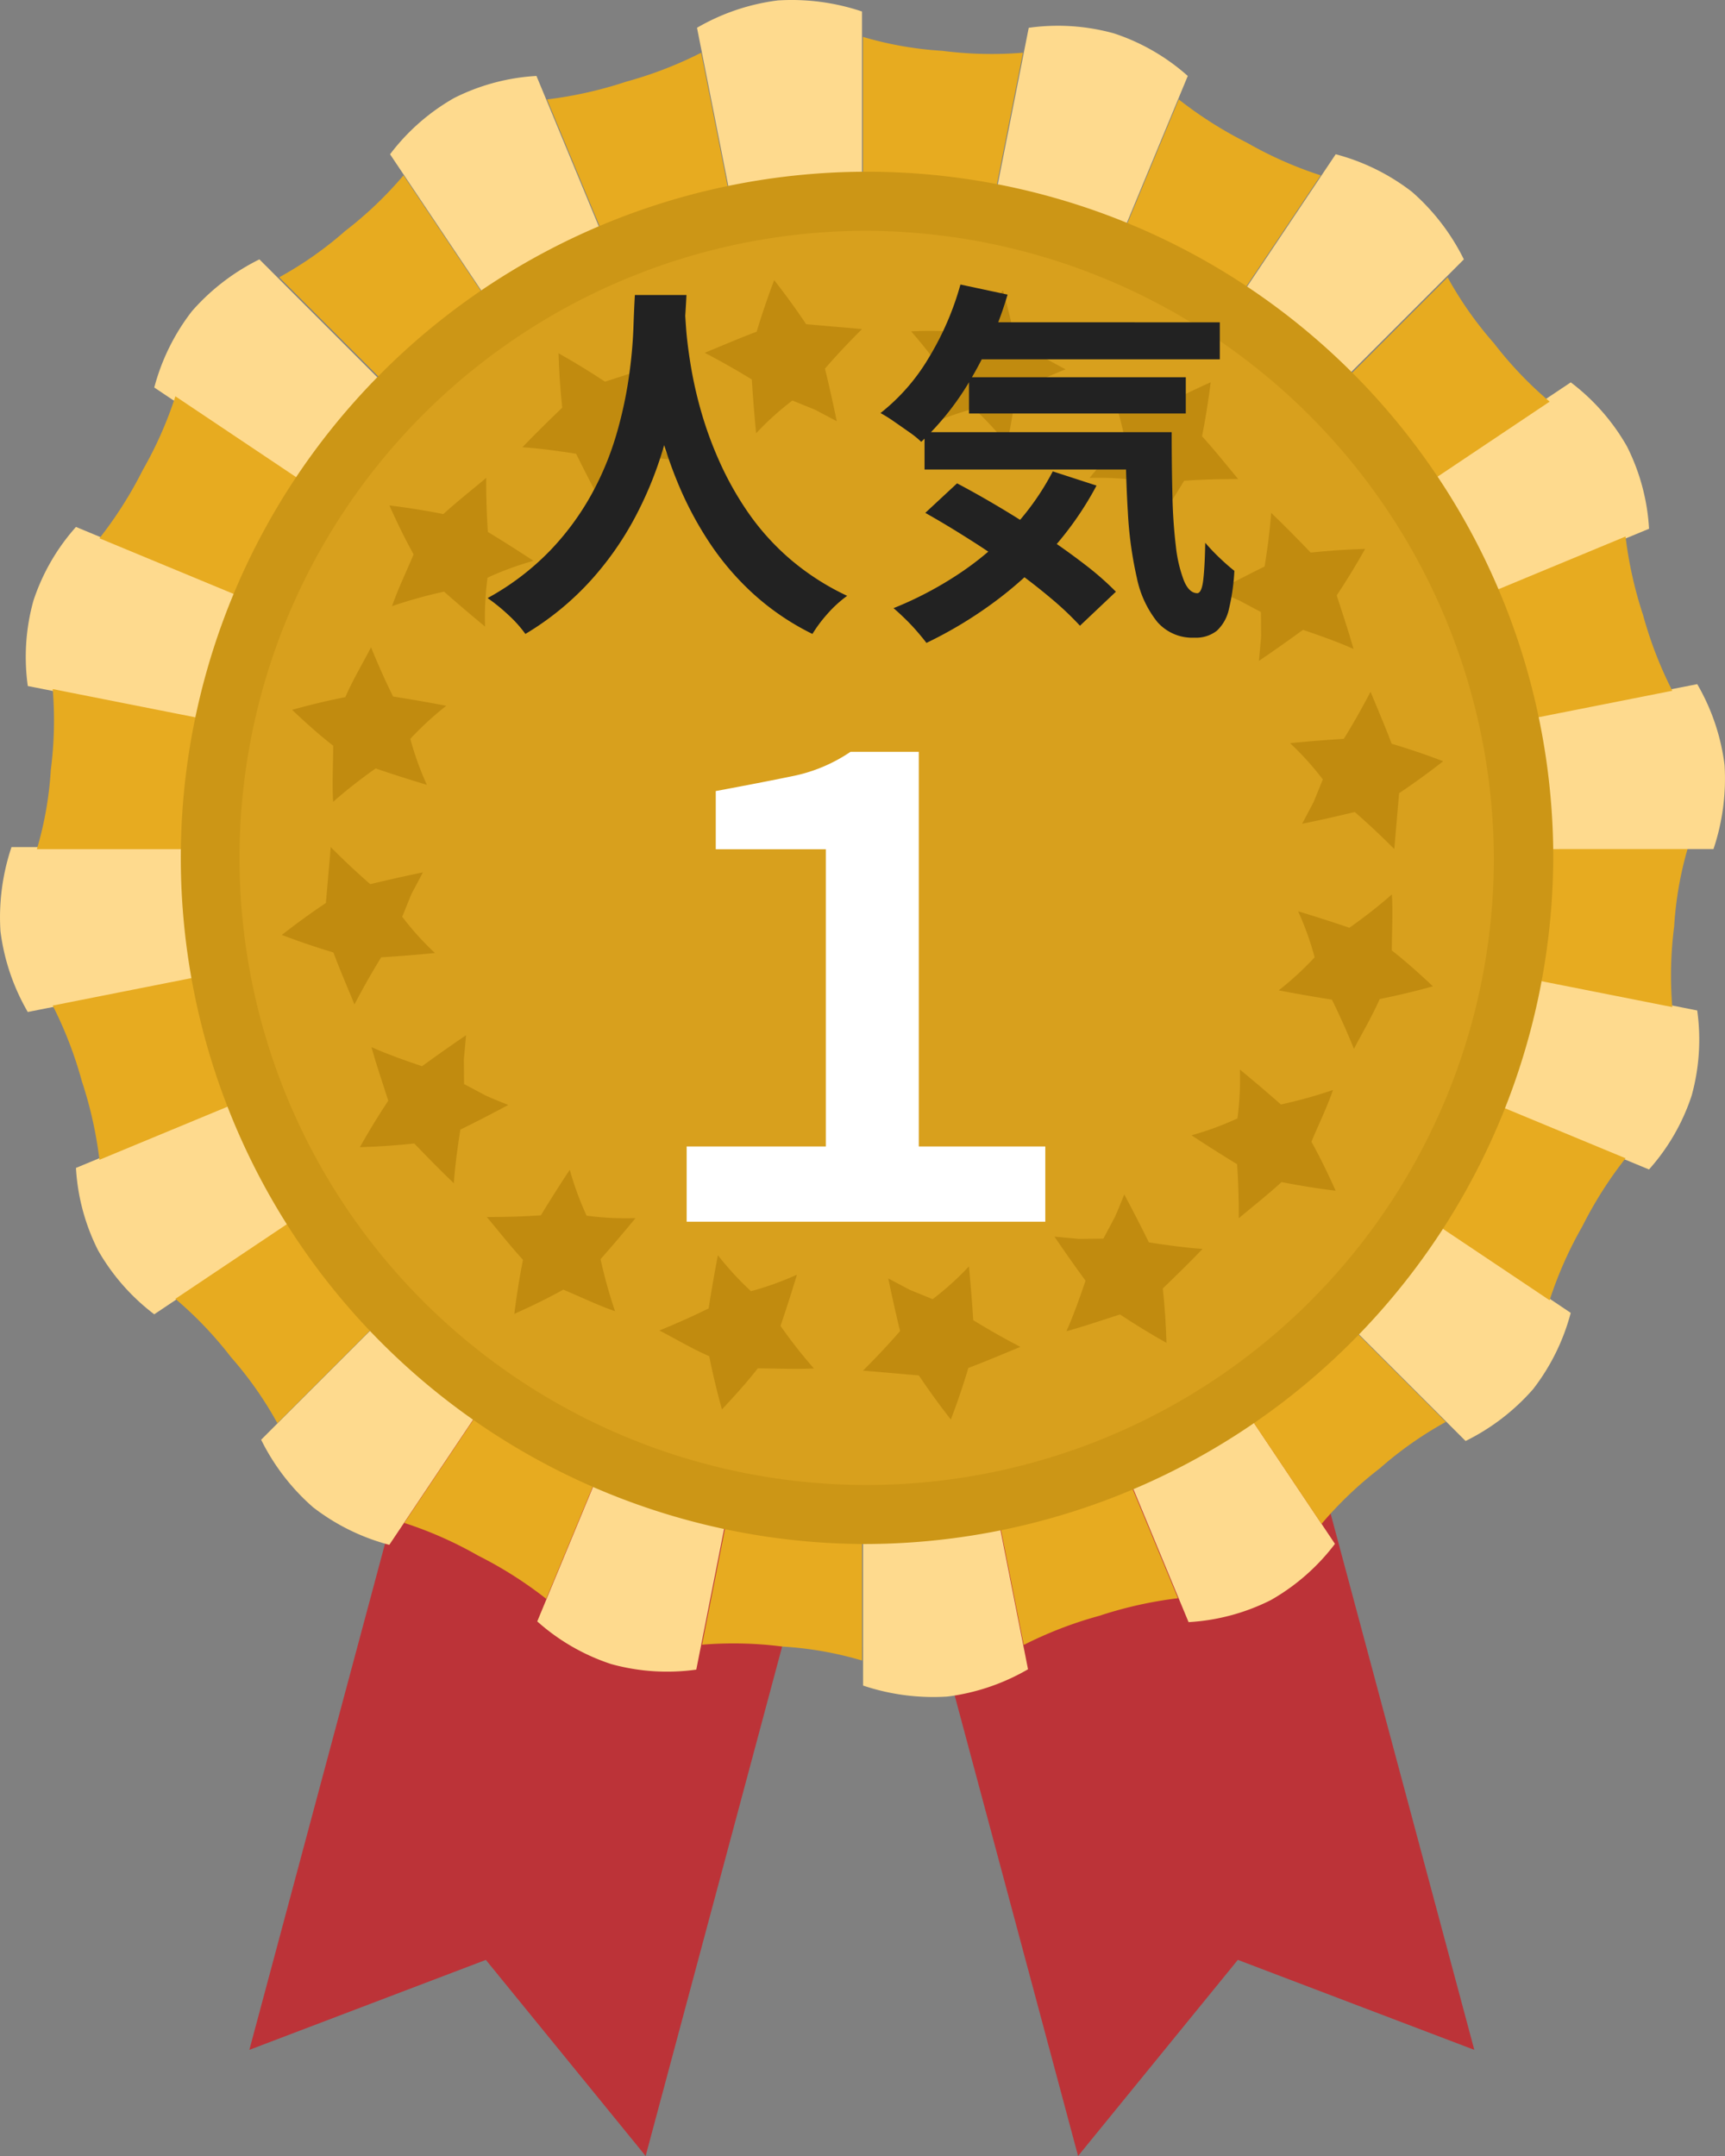 <svg xmlns="http://www.w3.org/2000/svg" width="120" height="150" viewBox="0 0 120 150">
  <rect x="0" y="0" width="120" height="150" fill="#808080" stroke="none"/>
  <g id="rank01" transform="translate(-409 -3600)">
    <g id="グループ_159019" data-name="グループ 159019" transform="translate(409 3600)">
      <path id="パス_446161" data-name="パス 446161" d="M8.748,109.587,25.2,103.328l11.115,13.643L55.648,44.812,28.084,37.427Z" transform="translate(8.599 33.028)" fill="#bc3338"/>
      <path id="パス_446162" data-name="パス 446162" d="M27.75,44.812l19.336,72.159L58.2,103.327l16.449,6.26L55.315,37.428Z" transform="translate(27.911 33.028)" fill="#bc3338"/>
      <path id="パス_446163" data-name="パス 446163" d="M99.06,52.742a46,46,0,1,1-46-45.682,45.841,45.841,0,0,1,46,45.682" transform="translate(6.94 6.94)" fill="#8d5c34"/>
      <path id="パス_446164" data-name="パス 446164" d="M53.441,99.578a46.454,46.454,0,1,1,46.77-46.454,46.666,46.666,0,0,1-46.77,46.454m0-91.365A44.913,44.913,0,1,0,98.658,53.124,45.116,45.116,0,0,0,53.441,8.213" transform="translate(6.558 6.559)" fill="#8a5a33"/>
      <path id="パス_446165" data-name="パス 446165" d="M44.735,39.07c.319-.974.72-1.918,1.035-2.893l.746-2.98,26.943,5.33a14.6,14.6,0,0,1-.387,5.923,14.522,14.522,0,0,1-2.967,5.14L44.735,39.07" transform="translate(44.608 31.774)" fill="#feda8e"/>
      <path id="パス_446166" data-name="パス 446166" d="M70.843,41.23c-3.524-.7-21.686-4.291-25.21-4.987l.452-3.048c.032-1.035.083-2.064.159-3.1h25.7a24.671,24.671,0,0,0-.97,5.521,26.772,26.772,0,0,0-.131,5.612" transform="translate(45.49 28.836)" fill="#e7ab20"/>
      <path id="パス_446167" data-name="パス 446167" d="M41.3,43.668l2.072-2.292,1.838-2.483L68.036,54.174a14.841,14.841,0,0,1-2.62,5.31,15.121,15.121,0,0,1-4.694,3.605L41.3,43.668" transform="translate(41.232 37.166)" fill="#feda8e"/>
      <path id="パス_446168" data-name="パス 446168" d="M64.628,55.879c-2.984-2-18.371-12.3-21.355-14.3l1.584-2.643,1.315-2.78L69.911,46a27.994,27.994,0,0,0-3.01,4.743,27.3,27.3,0,0,0-2.273,5.134" transform="translate(43.171 34.585)" fill="#e7ab20"/>
      <path id="パス_446169" data-name="パス 446169" d="M36.158,46.172l2.78-1.315,2.645-1.584L56.862,66.1a14.712,14.712,0,0,1-4.454,3.908,14.545,14.545,0,0,1-5.729,1.537c-1.8-4.335-8.723-21.034-10.522-25.37" transform="translate(36.004 41.312)" fill="#feda8e"/>
      <path id="パス_446170" data-name="パス 446170" d="M53.19,66.567c-2-2.984-12.3-18.371-14.3-21.355l2.483-1.838L43.668,41.3C46.208,43.84,59.3,56.934,61.84,59.472A25.7,25.7,0,0,0,57.25,62.7a26.548,26.548,0,0,0-4.059,3.871" transform="translate(38.738 39.456)" fill="#e7ab20"/>
      <path id="パス_446171" data-name="パス 446171" d="M30.1,46.246q1.547-.113,3.1-.159l3.048-.454c.912,4.607,4.42,22.34,5.33,26.945a14.877,14.877,0,0,1-5.614,1.9,15.367,15.367,0,0,1-5.86-.767Z" transform="translate(29.936 43.559)" fill="#feda8e"/>
      <path id="パス_446172" data-name="パス 446172" d="M38.183,71.726c-.7-3.524-4.291-21.686-4.987-25.21l2.98-.746c.974-.315,1.92-.716,2.893-1.035,1.374,3.318,8.467,20.421,9.844,23.738A28.256,28.256,0,0,0,43.428,69.7a27.691,27.691,0,0,0-5.245,2.023" transform="translate(33.034 42.721)" fill="#e7ab20"/>
      <path id="パス_446173" data-name="パス 446173" d="M29.252,44.735c.974.319,1.918.72,2.893,1.035l2.98.746c-.91,4.6-4.42,22.338-5.33,26.943a14.6,14.6,0,0,1-5.923-.387,14.522,14.522,0,0,1-5.14-2.967c1.8-4.335,8.721-21.034,10.52-25.37" transform="translate(18.642 42.702)" fill="#feda8e"/>
      <path id="パス_446174" data-name="パス 446174" d="M24.484,70.843c.7-3.524,4.291-21.686,4.987-25.21l3.048.452c1.035.032,2.064.083,3.1.159,0,3.593,0,22.108,0,25.7a24.637,24.637,0,0,0-5.517-.97,26.8,26.8,0,0,0-5.614-.131" transform="translate(24.352 43.585)" fill="#e7ab20"/>
      <path id="パス_446175" data-name="パス 446175" d="M28.521,41.3l2.292,2.074L33.3,45.213,18.016,68.036a14.841,14.841,0,0,1-5.31-2.62A15.151,15.151,0,0,1,9.1,60.723L28.521,41.3" transform="translate(9.066 39.444)" fill="#feda8e"/>
      <path id="パス_446176" data-name="パス 446176" d="M14.092,64.628c2-2.984,12.3-18.371,14.3-21.355l2.643,1.584,2.78,1.315c-1.374,3.318-8.467,20.421-9.844,23.738a28.118,28.118,0,0,0-4.743-3.01,27.3,27.3,0,0,0-5.134-2.273" transform="translate(14.03 41.328)" fill="#e7ab20"/>
      <path id="パス_446177" data-name="パス 446177" d="M28.037,36.158l1.313,2.78,1.584,2.645L8.109,56.862A14.732,14.732,0,0,1,4.2,52.409a14.554,14.554,0,0,1-1.537-5.731l25.371-10.52" transform="translate(2.621 34.578)" fill="#feda8e"/>
      <path id="パス_446178" data-name="パス 446178" d="M6.152,53.19l21.355-14.3,1.838,2.483,2.074,2.292C28.879,46.208,15.785,59.3,13.247,61.84a25.7,25.7,0,0,0-3.224-4.591A26.549,26.549,0,0,0,6.152,53.19" transform="translate(6.048 37.176)" fill="#e7ab20"/>
      <path id="パス_446179" data-name="パス 446179" d="M28.264,30.1q.113,1.547.159,3.1l.454,3.048L1.932,41.573a14.9,14.9,0,0,1-1.9-5.616A15.367,15.367,0,0,1,.8,30.1Z" transform="translate(0 28.834)" fill="#feda8e"/>
      <path id="パス_446180" data-name="パス 446180" d="M1.849,38.183c3.524-.7,21.686-4.291,25.21-4.987l.746,2.98c.315.974.716,1.92,1.035,2.893C25.522,40.444,8.419,47.537,5.1,48.913a28.257,28.257,0,0,0-1.229-5.485,27.691,27.691,0,0,0-2.023-5.245" transform="translate(1.818 31.778)" fill="#e7ab20"/>
      <path id="パス_446181" data-name="パス 446181" d="M29.773,29.252c-.319.974-.722,1.92-1.035,2.893l-.748,2.98L1.049,29.8a14.6,14.6,0,0,1,.387-5.923A14.521,14.521,0,0,1,4.4,18.732l25.371,10.52" transform="translate(0.885 17.929)" fill="#feda8e"/>
      <path id="パス_446182" data-name="パス 446182" d="M2.395,24.484c3.524.7,21.686,4.291,25.21,4.987l-.452,3.048c-.032,1.035-.083,2.064-.159,3.1H1.294A24.559,24.559,0,0,0,2.262,30.1a26.661,26.661,0,0,0,.133-5.614" transform="translate(1.272 23.458)" fill="#e7ab20"/>
      <path id="パス_446183" data-name="パス 446183" d="M32.147,28.521l-2.074,2.294L28.236,33.3,5.412,18.016a14.842,14.842,0,0,1,2.62-5.31A15.151,15.151,0,0,1,12.725,9.1L32.147,28.521" transform="translate(5.32 8.945)" fill="#feda8e"/>
      <path id="パス_446184" data-name="パス 446184" d="M8.771,14.092l21.355,14.3-1.584,2.643-1.315,2.78c-3.318-1.374-20.421-8.467-23.738-9.844A28.118,28.118,0,0,0,6.5,19.226a27.3,27.3,0,0,0,2.273-5.134" transform="translate(3.429 13.479)" fill="#e7ab20"/>
      <path id="パス_446185" data-name="パス 446185" d="M34.3,28.037l-2.78,1.315-2.645,1.584c-2.61-3.9-12.667-18.924-15.279-22.824A14.712,14.712,0,0,1,18.05,4.2a14.545,14.545,0,0,1,5.731-1.537C25.577,7,32.5,23.7,34.3,28.037" transform="translate(13.538 2.621)" fill="#feda8e"/>
      <path id="パス_446186" data-name="パス 446186" d="M18.38,6.152c2,2.984,12.3,18.371,14.3,21.355l-2.483,1.838L27.9,31.419C25.362,28.879,12.27,15.785,9.73,13.247a25.7,25.7,0,0,0,4.591-3.224A26.549,26.549,0,0,0,18.38,6.152" transform="translate(9.691 6.048)" fill="#e7ab20"/>
      <path id="パス_446187" data-name="パス 446187" d="M35.785,28.264c-1.033.075-2.062.129-3.1.159l-3.048.454c-.912-4.607-4.42-22.34-5.33-26.945A14.877,14.877,0,0,1,29.925.03,15.367,15.367,0,0,1,35.785.8Z" transform="translate(24.181 0)" fill="#feda8e"/>
      <path id="パス_446188" data-name="パス 446188" d="M29.8,1.849c.7,3.524,4.291,21.686,4.987,25.21l-2.98.746c-.974.315-1.92.716-2.893,1.035C27.542,25.522,20.449,8.419,19.073,5.1a28.257,28.257,0,0,0,5.485-1.229A27.69,27.69,0,0,0,29.8,1.849" transform="translate(18.98 1.818)" fill="#e7ab20"/>
      <path id="パス_446189" data-name="パス 446189" d="M39.07,29.773c-.974-.319-1.918-.72-2.893-1.035l-2.98-.746c.912-4.6,4.42-22.338,5.33-26.943a14.6,14.6,0,0,1,5.923.387A14.547,14.547,0,0,1,49.591,4.4c-1.8,4.335-8.723,21.034-10.522,25.371" transform="translate(33.037 0.885)" fill="#feda8e"/>
      <path id="パス_446190" data-name="パス 446190" d="M41.23,2.395c-.7,3.524-4.291,21.686-4.987,25.21l-3.048-.452c-1.035-.032-2.064-.083-3.1-.159V1.294a24.674,24.674,0,0,0,5.519.97,26.8,26.8,0,0,0,5.614.131" transform="translate(29.935 1.272)" fill="#e7ab20"/>
      <path id="パス_446191" data-name="パス 446191" d="M43.668,32.147l-2.292-2.074-2.483-1.836L54.174,5.412a14.842,14.842,0,0,1,5.31,2.62,15.151,15.151,0,0,1,3.605,4.694L43.668,32.147" transform="translate(38.745 5.32)" fill="#feda8e"/>
      <path id="パス_446192" data-name="パス 446192" d="M55.879,8.771c-2,2.984-12.3,18.371-14.3,21.355l-2.643-1.584-2.78-1.315C37.534,23.909,44.625,6.806,46,3.488A28.118,28.118,0,0,0,50.745,6.5a27.3,27.3,0,0,0,5.134,2.273" transform="translate(35.999 3.429)" fill="#e7ab20"/>
      <path id="パス_446193" data-name="パス 446193" d="M46.172,34.3l-1.315-2.78-1.584-2.645C47.174,26.265,62.2,16.208,66.1,13.6a14.712,14.712,0,0,1,3.908,4.454,14.555,14.555,0,0,1,1.537,5.731L46.172,34.3" transform="translate(43.171 13.002)" fill="#feda8e"/>
      <path id="パス_446194" data-name="パス 446194" d="M66.567,18.38l-21.355,14.3-1.838-2.483L41.3,27.9C43.84,25.362,56.934,12.27,59.472,9.73A25.7,25.7,0,0,0,62.7,14.321a26.548,26.548,0,0,0,3.871,4.059" transform="translate(41.231 9.565)" fill="#e7ab20"/>
      <path id="パス_446195" data-name="パス 446195" d="M46.247,35.785q-.116-1.547-.161-3.1l-.454-3.048c4.608-.912,22.34-4.42,26.947-5.33a14.877,14.877,0,0,1,1.9,5.614,15.368,15.368,0,0,1-.769,5.86Z" transform="translate(45.489 23.291)" fill="#feda8e"/>
      <path id="パス_446196" data-name="パス 446196" d="M71.726,29.8c-3.524.7-21.686,4.291-25.21,4.987l-.746-2.98c-.315-.974-.716-1.92-1.035-2.893,3.318-1.374,20.421-8.467,23.738-9.844A28.256,28.256,0,0,0,69.7,24.558,27.691,27.691,0,0,0,71.726,29.8" transform="translate(44.608 18.258)" fill="#e7ab20"/>
      <path id="パス_446197" data-name="パス 446197" d="M99.06,52.742a46,46,0,1,1-46-45.682,45.841,45.841,0,0,1,46,45.682" transform="translate(6.94 6.94)" fill="#d8a01d"/>
      <path id="パス_446198" data-name="パス 446198" d="M54.078,101.5a47.738,47.738,0,1,1,48.055-47.737A47.952,47.952,0,0,1,54.078,101.5m0-91.365A43.629,43.629,0,1,0,98,53.762,43.824,43.824,0,0,0,54.078,10.134" transform="translate(5.921 5.923)" fill="#cc9616"/>
      <path id="パス_446199" data-name="パス 446199" d="M55.325,38.175q-1.868.521-3.7.884c-.524,1.2-1.2,2.328-1.791,3.466Q49.1,40.72,48.3,39.1q-1.862-.291-3.7-.644a21.842,21.842,0,0,0,2.5-2.3,20.559,20.559,0,0,0-1.15-3.2q1.788.538,3.565,1.144a34.494,34.494,0,0,0,2.959-2.32c.073,1.289,0,2.584-.006,3.9,1.011.789,1.92,1.612,2.863,2.5" transform="translate(44.354 30.447)" fill="#c18b0f"/>
      <path id="パス_446200" data-name="パス 446200" d="M51.576,46.428q-1.922-.238-3.752-.6c-.968.886-2,1.693-2.978,2.518q.009-1.951-.117-3.762-1.606-.979-3.171-2.011A21.1,21.1,0,0,0,44.753,41.4a20.575,20.575,0,0,0,.171-3.4q1.446,1.187,2.854,2.429A32.978,32.978,0,0,0,51.4,39.422c-.422,1.224-.993,2.386-1.5,3.6.619,1.11,1.152,2.225,1.684,3.4" transform="translate(41.329 36.413)" fill="#c18b0f"/>
      <path id="パス_446201" data-name="パス 446201" d="M44.567,52.761q-1.684-.946-3.232-1.975c-1.257.4-2.485.827-3.726,1.17.52-1.162.944-2.378,1.329-3.518q-1.109-1.517-2.159-3.064l1.7.155,1.7-.018.8-1.5c.238-.522.446-1.061.654-1.575q.883,1.648,1.715,3.335c1.19.188,2.457.367,3.732.454-.886.93-1.818,1.838-2.766,2.752q.2,1.85.256,3.784" transform="translate(36.576 40.665)" fill="#c18b0f"/>
      <path id="パス_446202" data-name="パス 446202" d="M36.21,55.65q-1.19-1.52-2.225-3.066L30.1,52.247q1.386-1.377,2.578-2.75-.443-1.829-.819-3.661l1.511.8,1.576.639a19.979,19.979,0,0,0,2.522-2.278q.181,1.862.3,3.74,1.544.955,3.278,1.86c-1.188.486-2.388,1.005-3.617,1.467Q36.9,53.84,36.21,55.65" transform="translate(29.935 43.11)" fill="#c18b0f"/>
      <path id="パス_446203" data-name="パス 446203" d="M27.349,55.325q-.521-1.868-.884-3.7c-1.2-.524-2.328-1.2-3.466-1.791Q24.8,49.1,26.423,48.3q.291-1.862.644-3.7a21.84,21.84,0,0,0,2.3,2.5,20.559,20.559,0,0,0,3.2-1.15q-.538,1.788-1.144,3.565a34.805,34.805,0,0,0,2.32,2.959c-1.289.073-2.584,0-3.9-.006-.789,1.011-1.612,1.92-2.5,2.863" transform="translate(22.873 42.732)" fill="#c18b0f"/>
      <path id="パス_446204" data-name="パス 446204" d="M18.895,51.576q.238-1.922.6-3.752c-.886-.968-1.693-2-2.518-2.978,1.3.006,2.556-.036,3.762-.117q.979-1.606,2.011-3.171a21.1,21.1,0,0,0,1.172,3.195,20.575,20.575,0,0,0,3.4.171q-1.187,1.446-2.429,2.854A32.978,32.978,0,0,0,25.9,51.4c-1.224-.422-2.386-.993-3.6-1.5-1.11.619-2.225,1.152-3.4,1.684" transform="translate(16.886 39.825)" fill="#c18b0f"/>
      <path id="パス_446205" data-name="パス 446205" d="M12.552,44.567q.946-1.684,1.975-3.232c-.4-1.259-.827-2.485-1.17-3.726,1.162.52,2.378.944,3.518,1.329q1.517-1.109,3.064-2.159l-.155,1.7.018,1.7,1.5.8c.522.238,1.061.446,1.575.654q-1.648.883-3.335,1.715c-.188,1.19-.367,2.457-.454,3.732-.93-.886-1.838-1.818-2.752-2.766q-1.85.2-3.784.256" transform="translate(12.483 35.243)" fill="#c18b0f"/>
      <path id="パス_446206" data-name="パス 446206" d="M9.829,36.21q1.52-1.19,3.066-2.225l.337-3.887q1.377,1.386,2.75,2.578,1.829-.443,3.661-.819l-.8,1.511-.639,1.576a19.979,19.979,0,0,0,2.278,2.522q-1.862.184-3.74.3-.955,1.544-1.86,3.278c-.486-1.188-1.005-2.388-1.467-3.617q-1.782-.532-3.591-1.22" transform="translate(9.776 28.838)" fill="#c18b0f"/>
      <path id="パス_446207" data-name="パス 446207" d="M10.188,27.349q1.868-.521,3.7-.884c.525-1.2,1.2-2.328,1.791-3.466q.732,1.806,1.533,3.425,1.862.291,3.7.644a21.841,21.841,0,0,0-2.5,2.3,20.56,20.56,0,0,0,1.15,3.2Q17.782,32.034,16,31.428a34.8,34.8,0,0,0-2.959,2.32c-.073-1.289,0-2.584.006-3.9-1.011-.789-1.92-1.612-2.863-2.5" transform="translate(10.133 22.036)" fill="#c18b0f"/>
      <path id="パス_446208" data-name="パス 446208" d="M13.584,18.895q1.922.238,3.752.6c.968-.886,2-1.693,2.978-2.518q-.009,1.951.117,3.762,1.606.979,3.171,2.011a21.311,21.311,0,0,0-3.195,1.172,20.8,20.8,0,0,0-.173,3.4q-1.443-1.187-2.852-2.429A32.978,32.978,0,0,0,13.764,25.9c.422-1.224.993-2.386,1.5-3.6-.619-1.11-1.152-2.225-1.684-3.4" transform="translate(13.509 16.27)" fill="#c18b0f"/>
      <path id="パス_446209" data-name="パス 446209" d="M20.734,12.552q1.684.946,3.23,1.975c1.259-.4,2.487-.827,3.726-1.17-.518,1.162-.944,2.378-1.329,3.518q1.112,1.517,2.161,3.064l-1.7-.155-1.7.018-.8,1.5c-.236.522-.446,1.061-.654,1.575q-.88-1.648-1.715-3.335c-1.19-.188-2.457-.367-3.732-.454.888-.93,1.818-1.838,2.768-2.752q-.2-1.85-.256-3.784" transform="translate(18.122 12.028)" fill="#c18b0f"/>
      <path id="パス_446210" data-name="パス 446210" d="M29.413,9.829q1.19,1.52,2.225,3.066l3.887.337q-1.386,1.377-2.578,2.75.443,1.829.819,3.661l-1.511-.8-1.576-.639a19.979,19.979,0,0,0-2.522,2.278q-.181-1.862-.3-3.74-1.544-.955-3.278-1.86c1.188-.486,2.388-1.005,3.617-1.467q.532-1.782,1.22-3.591" transform="translate(24.443 9.662)" fill="#c18b0f"/>
      <path id="パス_446211" data-name="パス 446211" d="M38.175,10.188q.521,1.868.884,3.7c1.2.524,2.328,1.2,3.466,1.791q-1.806.729-3.425,1.533-.291,1.862-.644,3.7a21.842,21.842,0,0,0-2.3-2.5,20.56,20.56,0,0,0-3.2,1.15Q33.49,17.782,34.1,16a34.8,34.8,0,0,0-2.32-2.959c1.289-.073,2.584,0,3.9.006.789-1.011,1.612-1.92,2.5-2.863" transform="translate(31.603 10.015)" fill="#c18b0f"/>
      <path id="パス_446212" data-name="パス 446212" d="M46.428,13.584q-.238,1.922-.6,3.752c.886.968,1.693,2,2.518,2.978q-1.951-.009-3.762.117Q43.6,22.038,42.571,23.6A21.311,21.311,0,0,0,41.4,20.408a20.575,20.575,0,0,0-3.4-.171q1.187-1.446,2.429-2.854a32.978,32.978,0,0,0-1.007-3.619c1.224.422,2.386.993,3.6,1.5,1.11-.619,2.225-1.152,3.4-1.684" transform="translate(37.792 13.018)" fill="#c18b0f"/>
      <path id="パス_446213" data-name="パス 446213" d="M52.761,20.732q-.946,1.684-1.975,3.232c.4,1.259.827,2.485,1.17,3.726-1.162-.52-2.378-.944-3.518-1.329q-1.517,1.109-3.064,2.159l.155-1.7-.018-1.7-1.5-.8c-.522-.238-1.061-.446-1.575-.654q1.648-.883,3.335-1.715c.188-1.19.367-2.457.454-3.732.93.886,1.838,1.818,2.752,2.766q1.85-.2,3.784-.256" transform="translate(42.203 17.461)" fill="#c18b0f"/>
      <path id="パス_446214" data-name="パス 446214" d="M55.65,29.413q-1.52,1.19-3.066,2.225l-.337,3.887q-1.377-1.386-2.75-2.578-1.829.443-3.661.819l.8-1.511.639-1.576a19.979,19.979,0,0,0-2.278-2.522q1.862-.184,3.74-.3.955-1.544,1.86-3.278c.486,1.188,1.005,2.388,1.467,3.617q1.782.532,3.591,1.22" transform="translate(44.746 23.547)" fill="#c18b0f"/>
    </g>
    <path id="パス_447005" data-name="パス 447005" d="M-15.834-21.476h3.588q-.052,1.092-.182,2.808t-.481,3.809a34.334,34.334,0,0,1-1.053,4.381,25.938,25.938,0,0,1-1.911,4.563,21.787,21.787,0,0,1-3.068,4.342,19.935,19.935,0,0,1-4.511,3.679A8.419,8.419,0,0,0-24.583.832,13.164,13.164,0,0,0-26.078-.39,18.134,18.134,0,0,0-21.71-3.718a18.711,18.711,0,0,0,2.886-3.939,20.691,20.691,0,0,0,1.716-4.16,29.013,29.013,0,0,0,.858-3.965,33.081,33.081,0,0,0,.312-3.354Q-15.886-20.618-15.834-21.476Zm3.458.7q.026.494.1,1.56t.312,2.548a28.837,28.837,0,0,0,.715,3.211A25.976,25.976,0,0,0-9.958-9.906a22.115,22.115,0,0,0,2,3.562,17.127,17.127,0,0,0,2.9,3.224A17.554,17.554,0,0,0-1.066-.546,8.369,8.369,0,0,0-2.457.728,9.735,9.735,0,0,0-3.484,2.106,17.8,17.8,0,0,1-7.657-.741,19.093,19.093,0,0,1-10.7-4.329a24.348,24.348,0,0,1-2.093-3.939,30.2,30.2,0,0,1-1.339-3.939,36.649,36.649,0,0,1-.767-3.6q-.26-1.664-.351-2.886t-.143-1.768Zm19.5,1.2H24.856V-17H7.124Zm.286,3.822H22.49v2.522H7.41ZM4.316-11.934h15v2.6h-15Zm2.5-10.27,3.276.7a25.833,25.833,0,0,1-2.522,5.824,19.268,19.268,0,0,1-3.484,4.42,6.475,6.475,0,0,0-.819-.663q-.533-.377-1.079-.754a9.953,9.953,0,0,0-.936-.585,13.885,13.885,0,0,0,3.367-3.861A20.232,20.232,0,0,0,6.812-22.2Zm6.422,13,3.042.988a22.578,22.578,0,0,1-3.159,4.511A26.334,26.334,0,0,1,9.048-.026a29.124,29.124,0,0,1-4.6,2.756q-.234-.312-.637-.78t-.858-.91Q2.5.6,2.158.312A25.1,25.1,0,0,0,6.669-2.054a20.635,20.635,0,0,0,3.8-3.224A18.029,18.029,0,0,0,13.234-9.2Zm5.07-2.73h3.2q0,2.34.052,4.381A35.526,35.526,0,0,0,21.8-3.991,9.554,9.554,0,0,0,22.36-1.6q.364.871.936.871.312-.026.416-.988t.13-2.522a13.912,13.912,0,0,0,1,1.053q.559.533,1.027.9A14.36,14.36,0,0,1,25.493.364a2.881,2.881,0,0,1-.845,1.521,2.348,2.348,0,0,1-1.56.481A3.232,3.232,0,0,1,20.5,1.261a7.218,7.218,0,0,1-1.417-3.068A26.759,26.759,0,0,1,18.46-6.37Q18.3-8.97,18.3-11.934ZM4.368-6.318l2.21-2.054q1.43.754,2.977,1.677t3.068,1.937q1.521,1.014,2.821,2.015A20.437,20.437,0,0,1,17.628-.832l-2.5,2.366A21.664,21.664,0,0,0,13.091-.39q-1.235-1.04-2.7-2.093T7.358-4.524Q5.8-5.512,4.368-6.318Z" transform="translate(469 3642)" fill="#222"/>
    <path id="パス_447004" data-name="パス 447004" d="M-12.232,0V-5.236h9.68v-20.68h-7.656v-4.048q3.08-.572,5.324-1.034A11.047,11.047,0,0,0-.836-32.692H3.916V-5.236h8.8V0Z" transform="translate(469 3685)" fill="#fff"/>
  </g>
</svg>
